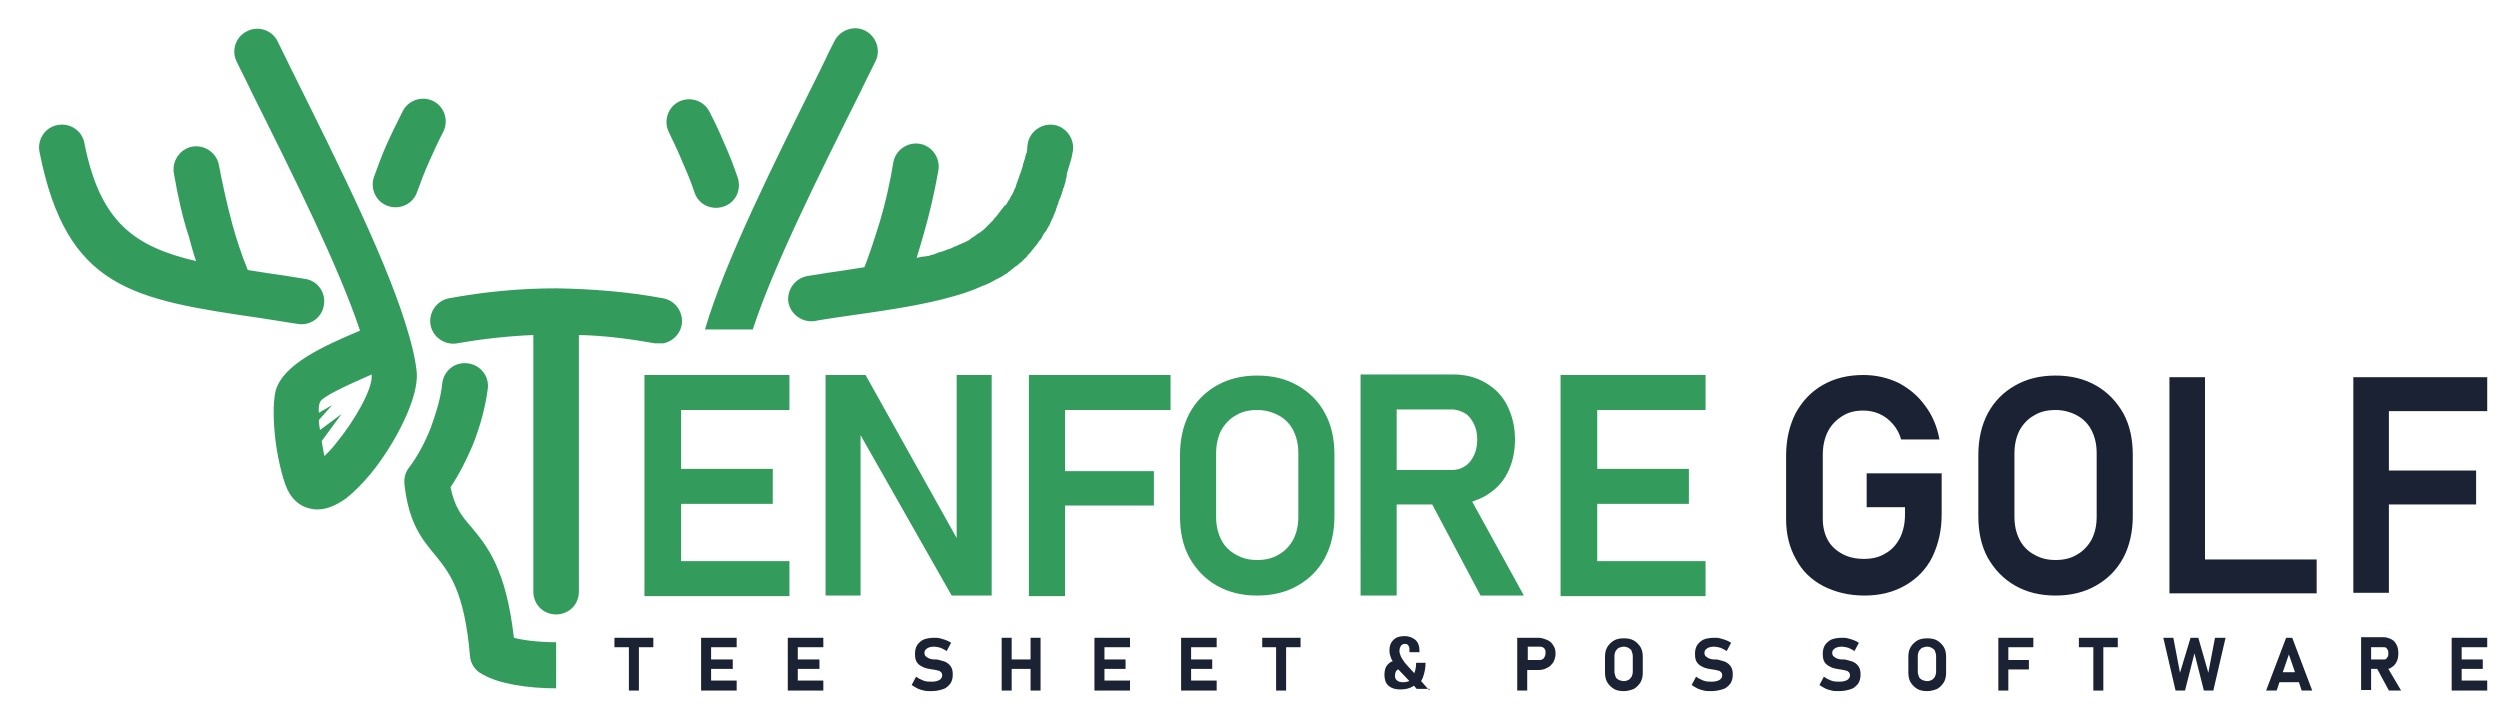 <?xml version="1.0" encoding="UTF-8"?> <svg xmlns="http://www.w3.org/2000/svg" xmlns:xlink="http://www.w3.org/1999/xlink" version="1.1" id="Layer_1" x="0px" y="0px" viewBox="0 0 450 130" style="enable-background:new 0 0 450 130;" xml:space="preserve"> <style type="text/css"> .st0{fill:#1A2234;} .st1{fill:#339C5D;} </style> <g> <polygon class="st0" points="117.6,114.8 110.6,114.8 110.6,116.5 113.2,116.5 113.2,124.3 115,124.3 115,116.5 117.6,116.5 "></polygon> <polygon class="st0" points="132.6,116.5 132.6,114.8 128,114.8 126.9,114.8 126.2,114.8 126.2,124.3 126.9,124.3 128,124.3 132.6,124.3 132.6,122.5 128,122.5 128,120.4 131.9,120.4 131.9,118.7 128,118.7 128,116.5 "></polygon> <polygon class="st0" points="148.2,116.5 148.2,114.8 143.6,114.8 142.5,114.8 141.8,114.8 141.8,124.3 142.5,124.3 143.6,124.3 148.2,124.3 148.2,122.5 143.6,122.5 143.6,120.4 147.5,120.4 147.5,118.7 143.6,118.7 143.6,116.5 "></polygon> <path class="st0" d="M167.6,124.4c-0.5,0-0.9,0-1.3-0.1c-0.4-0.1-0.8-0.2-1.2-0.4c-0.4-0.2-0.7-0.4-1-0.6l0,0l0.8-1.5l0,0 c0.4,0.3,0.8,0.5,1.3,0.7c0.5,0.2,1,0.2,1.5,0.2c0.6,0,1-0.1,1.4-0.3c0.3-0.2,0.5-0.5,0.5-0.8v0c0-0.3-0.1-0.5-0.2-0.6 c-0.1-0.1-0.3-0.3-0.6-0.3c-0.2-0.1-0.5-0.1-0.9-0.2c0,0,0,0,0,0c0,0,0,0,0,0l-0.1,0c-0.6-0.1-1.2-0.2-1.6-0.4 c-0.4-0.2-0.8-0.4-1.1-0.8c-0.3-0.4-0.4-0.9-0.4-1.6v0c0-0.6,0.1-1.1,0.4-1.6c0.3-0.4,0.7-0.8,1.2-1c0.5-0.2,1.2-0.3,1.9-0.3 c0.3,0,0.7,0,1,0.1c0.4,0.1,0.7,0.2,1,0.3c0.3,0.1,0.7,0.3,1,0.5l0,0l-0.8,1.5l0,0c-0.4-0.3-0.7-0.4-1.1-0.6 c-0.4-0.1-0.8-0.2-1.1-0.2c-0.6,0-1,0.1-1.3,0.3c-0.3,0.2-0.5,0.4-0.5,0.8v0c0,0.3,0.1,0.5,0.2,0.6c0.2,0.2,0.4,0.3,0.6,0.4 c0.2,0.1,0.6,0.2,1,0.2c0,0,0,0,0.1,0c0,0,0,0,0.1,0c0,0,0.1,0,0.1,0c0,0,0,0,0.1,0c0.6,0.1,1.1,0.3,1.5,0.4c0.4,0.2,0.7,0.4,1,0.8 c0.3,0.4,0.4,0.9,0.4,1.5v0c0,0.6-0.1,1.1-0.4,1.6c-0.3,0.4-0.7,0.8-1.2,1C169,124.3,168.4,124.4,167.6,124.4L167.6,124.4z"></path> <polygon class="st0" points="185.5,114.8 185.5,118.7 182.1,118.7 182.1,114.8 180.3,114.8 180.3,124.3 182.1,124.3 182.1,120.4 185.5,120.4 185.5,124.3 187.3,124.3 187.3,114.8 "></polygon> <polygon class="st0" points="203.4,116.5 203.4,114.8 198.8,114.8 197.6,114.8 197,114.8 197,124.3 197.6,124.3 198.8,124.3 203.4,124.3 203.4,122.5 198.8,122.5 198.8,120.4 202.6,120.4 202.6,118.7 198.8,118.7 198.8,116.5 "></polygon> <polygon class="st0" points="219,116.5 219,114.8 214.4,114.8 213.2,114.8 212.6,114.8 212.6,124.3 213.2,124.3 214.4,124.3 219,124.3 219,122.5 214.4,122.5 214.4,120.4 218.2,120.4 218.2,118.7 214.4,118.7 214.4,116.5 "></polygon> <polygon class="st0" points="234.1,114.8 227.2,114.8 227.2,116.5 229.7,116.5 229.7,124.3 231.5,124.3 231.5,116.5 234.1,116.5 "></polygon> <path class="st0" d="M257.3,124.3l-1.5-1.7c0.1-0.2,0.2-0.4,0.3-0.6c0.3-0.8,0.5-1.7,0.5-2.7h-1.7c0,0.7-0.1,1.3-0.3,1.8 c0,0,0,0.1,0,0.1l-1.2-1.3c-0.3-0.3-0.6-0.7-0.8-1c-0.2-0.3-0.4-0.6-0.5-0.9c-0.1-0.3-0.2-0.5-0.2-0.8c0-0.4,0.1-0.7,0.3-1 c0.2-0.2,0.4-0.3,0.7-0.3c0.3,0,0.5,0.1,0.6,0.3c0.2,0.2,0.2,0.5,0.2,0.9v0.3h1.8v-0.3c0-0.8-0.2-1.4-0.7-1.9 c-0.5-0.4-1.1-0.7-2-0.7c-0.9,0-1.5,0.2-2,0.7c-0.5,0.5-0.7,1.1-0.7,1.9c0,0.4,0.1,0.8,0.2,1.1c0.1,0.3,0.2,0.6,0.4,0.8 c-0.3,0.1-0.6,0.3-0.8,0.5c-0.5,0.5-0.7,1.1-0.7,1.9c0,0.6,0.1,1.1,0.3,1.5c0.2,0.4,0.6,0.7,1,0.9c0.4,0.2,1,0.3,1.6,0.3 c0.9,0,1.7-0.2,2.3-0.6c0,0,0.1,0,0.1-0.1l0.5,0.6H257.3z M252.6,122.8c-0.5,0-0.9-0.1-1.1-0.3c-0.3-0.2-0.4-0.5-0.4-0.8 c0-0.5,0.1-0.9,0.4-1.1c0.1-0.1,0.1-0.1,0.2-0.1c0,0,0.1,0.1,0.1,0.1l1.9,2C253.3,122.7,253,122.8,252.6,122.8z"></path> <path class="st0" d="M279.6,116.2c-0.2-0.4-0.6-0.8-1.1-1c-0.5-0.2-1-0.4-1.6-0.4h-2h-1h-0.8v9.5h1.8v-3.7h2c0.6,0,1.1-0.1,1.6-0.4 c0.5-0.2,0.8-0.6,1.1-1c0.2-0.4,0.4-0.9,0.4-1.5C280,117.1,279.9,116.6,279.6,116.2z M278,118.3c-0.1,0.2-0.2,0.3-0.4,0.4 c-0.2,0.1-0.4,0.1-0.6,0.1H275v-2.4h2.1c0.2,0,0.4,0,0.6,0.1c0.2,0.1,0.3,0.2,0.4,0.4c0.1,0.2,0.1,0.4,0.1,0.6 C278.2,117.9,278.1,118.1,278,118.3z"></path> <path class="st0" d="M292.3,124.4c-0.7,0-1.3-0.1-1.8-0.4c-0.5-0.3-0.9-0.7-1.2-1.2c-0.3-0.5-0.4-1.1-0.4-1.8v-2.7 c0-0.7,0.1-1.3,0.4-1.8c0.3-0.5,0.7-0.9,1.2-1.2c0.5-0.3,1.1-0.4,1.8-0.4c0.7,0,1.3,0.1,1.8,0.4c0.5,0.3,0.9,0.7,1.2,1.2 c0.3,0.5,0.4,1.1,0.4,1.8v2.7c0,0.7-0.1,1.3-0.4,1.8c-0.3,0.5-0.7,0.9-1.2,1.2C293.6,124.2,293,124.4,292.3,124.4L292.3,124.4z M292.3,122.6c0.3,0,0.6-0.1,0.8-0.2c0.2-0.1,0.4-0.3,0.6-0.6c0.1-0.3,0.2-0.5,0.2-0.9v-2.8c0-0.3-0.1-0.6-0.2-0.9 c-0.1-0.3-0.3-0.4-0.6-0.6c-0.2-0.1-0.5-0.2-0.8-0.2c-0.3,0-0.6,0.1-0.9,0.2c-0.2,0.1-0.4,0.3-0.6,0.6c-0.1,0.3-0.2,0.5-0.2,0.9 v2.8c0,0.3,0.1,0.6,0.2,0.9c0.1,0.3,0.3,0.4,0.6,0.6C291.7,122.5,292,122.6,292.3,122.6L292.3,122.6z"></path> <path class="st0" d="M308,124.4c-0.5,0-0.9,0-1.3-0.1c-0.4-0.1-0.8-0.2-1.2-0.4c-0.4-0.2-0.7-0.4-1-0.6l0,0l0.8-1.5l0,0 c0.4,0.3,0.8,0.5,1.3,0.7c0.5,0.2,1,0.2,1.5,0.2c0.6,0,1-0.1,1.4-0.3c0.3-0.2,0.5-0.5,0.5-0.8v0c0-0.3-0.1-0.5-0.2-0.6 c-0.1-0.1-0.3-0.3-0.6-0.3c-0.2-0.1-0.5-0.1-0.9-0.2c0,0,0,0,0,0c0,0,0,0,0,0l-0.1,0c-0.6-0.1-1.2-0.2-1.6-0.4 c-0.4-0.2-0.8-0.4-1.1-0.8c-0.3-0.4-0.4-0.9-0.4-1.6v0c0-0.6,0.1-1.1,0.4-1.6c0.3-0.4,0.7-0.8,1.2-1c0.5-0.2,1.2-0.3,1.9-0.3 c0.3,0,0.7,0,1,0.1c0.4,0.1,0.7,0.2,1,0.3c0.3,0.1,0.7,0.3,1,0.5l0,0l-0.8,1.5l0,0c-0.4-0.3-0.7-0.4-1.1-0.6 c-0.4-0.1-0.8-0.2-1.1-0.2c-0.6,0-1,0.1-1.3,0.3c-0.3,0.2-0.5,0.4-0.5,0.8v0c0,0.3,0.1,0.5,0.2,0.6c0.2,0.2,0.4,0.3,0.6,0.4 c0.2,0.1,0.6,0.2,1,0.2c0,0,0,0,0.1,0c0,0,0,0,0.1,0c0,0,0.1,0,0.1,0c0,0,0,0,0.1,0c0.6,0.1,1.1,0.3,1.5,0.4c0.4,0.2,0.7,0.4,1,0.8 c0.3,0.4,0.4,0.9,0.4,1.5v0c0,0.6-0.1,1.1-0.4,1.6c-0.3,0.4-0.7,0.8-1.2,1C309.4,124.3,308.7,124.4,308,124.4L308,124.4z"></path> <path class="st0" d="M331,124.4c-0.5,0-0.9,0-1.3-0.1c-0.4-0.1-0.8-0.2-1.2-0.4c-0.4-0.2-0.7-0.4-1-0.6l0,0l0.8-1.5l0,0 c0.4,0.3,0.8,0.5,1.3,0.7c0.5,0.2,1,0.2,1.5,0.2c0.6,0,1-0.1,1.4-0.3c0.3-0.2,0.5-0.5,0.5-0.8v0c0-0.3-0.1-0.5-0.2-0.6 c-0.1-0.1-0.3-0.3-0.6-0.3c-0.2-0.1-0.5-0.1-0.9-0.2c0,0,0,0,0,0c0,0,0,0,0,0l-0.1,0c-0.6-0.1-1.2-0.2-1.6-0.4 c-0.4-0.2-0.8-0.4-1.1-0.8c-0.3-0.4-0.4-0.9-0.4-1.6v0c0-0.6,0.1-1.1,0.4-1.6c0.3-0.4,0.7-0.8,1.2-1c0.5-0.2,1.2-0.3,1.9-0.3 c0.3,0,0.7,0,1,0.1c0.4,0.1,0.7,0.2,1,0.3c0.3,0.1,0.7,0.3,1,0.5l0,0l-0.8,1.5l0,0c-0.4-0.3-0.7-0.4-1.1-0.6 c-0.4-0.1-0.8-0.2-1.1-0.2c-0.6,0-1,0.1-1.3,0.3c-0.3,0.2-0.5,0.4-0.5,0.8v0c0,0.3,0.1,0.5,0.2,0.6c0.2,0.2,0.4,0.3,0.6,0.4 c0.2,0.1,0.6,0.2,1,0.2c0,0,0,0,0.1,0c0,0,0,0,0.1,0c0,0,0.1,0,0.1,0c0,0,0,0,0.1,0c0.6,0.1,1.1,0.3,1.5,0.4c0.4,0.2,0.7,0.4,1,0.8 c0.3,0.4,0.4,0.9,0.4,1.5v0c0,0.6-0.1,1.1-0.4,1.6c-0.3,0.4-0.7,0.8-1.2,1C332.4,124.3,331.8,124.4,331,124.4L331,124.4z"></path> <path class="st0" d="M346.9,124.4c-0.7,0-1.3-0.1-1.8-0.4c-0.5-0.3-0.9-0.7-1.2-1.2c-0.3-0.5-0.4-1.1-0.4-1.8v-2.7 c0-0.7,0.1-1.3,0.4-1.8c0.3-0.5,0.7-0.9,1.2-1.2c0.5-0.3,1.1-0.4,1.8-0.4c0.7,0,1.3,0.1,1.8,0.4c0.5,0.3,0.9,0.7,1.2,1.2 c0.3,0.5,0.4,1.1,0.4,1.8v2.7c0,0.7-0.1,1.3-0.4,1.8c-0.3,0.5-0.7,0.9-1.2,1.2C348.2,124.2,347.6,124.4,346.9,124.4L346.9,124.4z M346.9,122.6c0.3,0,0.6-0.1,0.8-0.2c0.2-0.1,0.4-0.3,0.6-0.6c0.1-0.3,0.2-0.5,0.2-0.9v-2.8c0-0.3-0.1-0.6-0.2-0.9 c-0.1-0.3-0.3-0.4-0.6-0.6c-0.2-0.1-0.5-0.2-0.8-0.2c-0.3,0-0.6,0.1-0.9,0.2c-0.2,0.1-0.4,0.3-0.6,0.6c-0.1,0.3-0.2,0.5-0.2,0.9 v2.8c0,0.3,0.1,0.6,0.2,0.9c0.1,0.3,0.3,0.4,0.6,0.6C346.3,122.5,346.6,122.6,346.9,122.6L346.9,122.6z"></path> <polygon class="st0" points="366,116.5 366,114.8 361.5,114.8 360.4,114.8 359.7,114.8 359.7,124.3 361.5,124.3 361.5,120.5 365.2,120.5 365.2,118.8 361.5,118.8 361.5,116.5 "></polygon> <polygon class="st0" points="381.2,114.8 374.2,114.8 374.2,116.5 376.8,116.5 376.8,124.3 378.6,124.3 378.6,116.5 381.2,116.5 "></polygon> <polygon class="st0" points="394.3,114.8 395.7,114.8 397.5,121.1 398.7,114.8 400.6,114.8 398.4,124.3 396.7,124.3 395,117.6 393.3,124.3 391.6,124.3 389.4,114.8 391.2,114.8 392.4,121.1 394.3,114.8 "></polygon> <path class="st0" d="M414.3,124.3h1.9l-3.6-9.5h-1.1l-3.6,9.5h1.9l0.5-1.5h3.5L414.3,124.3z M410.9,121l1.1-3.2l1.1,3.2H410.9z"></path> <path class="st0" d="M430,124.3h2.2l-2.3-3.9c0.2-0.1,0.4-0.1,0.6-0.3c0.4-0.2,0.7-0.6,0.9-1c0.2-0.4,0.3-0.9,0.3-1.5 s-0.1-1.1-0.3-1.5c-0.2-0.4-0.5-0.8-0.9-1c-0.4-0.2-0.9-0.4-1.4-0.4h-2.4h-1.1H425v9.5h1.8v-3.8h1.1L430,124.3z M426.8,116.5h2.2 c0.2,0,0.4,0,0.5,0.1c0.1,0.1,0.2,0.2,0.3,0.4c0.1,0.2,0.1,0.4,0.1,0.6c0,0.2,0,0.4-0.1,0.6c-0.1,0.2-0.2,0.3-0.3,0.4 c-0.1,0.1-0.3,0.1-0.5,0.1h-2.2V116.5z"></path> <polygon class="st0" points="447.7,116.5 447.7,114.8 443.1,114.8 441.9,114.8 441.3,114.8 441.3,124.3 441.9,124.3 443.1,124.3 447.7,124.3 447.7,122.5 443.1,122.5 443.1,120.4 446.9,120.4 446.9,118.7 443.1,118.7 443.1,116.5 "></polygon> </g> <path class="st0" d="M349.5,85.4v7.2c0,2.9-0.6,5.4-1.7,7.7c-1.1,2.2-2.8,3.9-4.9,5.1c-2.1,1.2-4.5,1.8-7.3,1.8 c-2.8,0-5.2-0.6-7.4-1.7c-2.1-1.1-3.8-2.7-4.9-4.8c-1.2-2.1-1.8-4.5-1.8-7.2V82c0-2.9,0.6-5.4,1.7-7.6c1.2-2.2,2.8-3.9,4.9-5.1 c2.1-1.2,4.5-1.8,7.3-1.8c2.3,0,4.4,0.5,6.3,1.4c1.9,1,3.5,2.3,4.8,4.1c1.3,1.7,2.2,3.8,2.6,6.1h-6.9c-0.3-1.1-0.8-2-1.5-2.8 c-0.7-0.8-1.5-1.4-2.4-1.8c-0.9-0.4-1.9-0.6-2.9-0.6c-1.5,0-2.7,0.3-3.8,1c-1.1,0.7-2,1.6-2.6,2.8c-0.6,1.2-0.9,2.6-0.9,4.2v11.5 c0,1.4,0.3,2.7,0.9,3.8c0.6,1.1,1.5,1.9,2.6,2.5c1.1,0.6,2.4,0.9,3.9,0.9c1.5,0,2.8-0.3,3.9-1c1.1-0.6,2-1.6,2.6-2.8 c0.6-1.2,0.9-2.6,0.9-4.3v-1.2H336v-6.1H349.5L349.5,85.4z M430,67.9h17.7V74H430v10.7h15.7v6.1H430v15.9h-6.4V67.9h1.7H430 L430,67.9z M396.9,100.7H417v6.1h-20.1h-2.4h-4V67.9h6.4V100.7L396.9,100.7z M370,107.2c-2.8,0-5.2-0.6-7.3-1.8 c-2.1-1.2-3.7-2.9-4.9-5c-1.2-2.2-1.7-4.7-1.7-7.5v-11c0-2.9,0.6-5.4,1.7-7.5c1.2-2.2,2.8-3.8,4.9-5c2.1-1.2,4.5-1.8,7.3-1.8 c2.8,0,5.2,0.6,7.3,1.8c2.1,1.2,3.7,2.9,4.9,5c1.2,2.2,1.7,4.7,1.7,7.5v11c0,2.9-0.6,5.4-1.7,7.5c-1.2,2.2-2.8,3.8-4.9,5 C375.2,106.6,372.8,107.2,370,107.2L370,107.2z M370,100.8c1.5,0,2.8-0.3,3.9-1c1.1-0.6,2-1.6,2.6-2.7c0.6-1.2,0.9-2.5,0.9-4.1V81.6 c0-1.6-0.3-2.9-0.9-4.1c-0.6-1.2-1.5-2.1-2.6-2.7c-1.1-0.6-2.4-1-3.9-1c-1.5,0-2.8,0.3-3.9,1c-1.1,0.6-2,1.6-2.6,2.7 c-0.6,1.2-0.9,2.6-0.9,4.1V93c0,1.6,0.3,2.9,0.9,4.1c0.6,1.2,1.5,2.1,2.6,2.7C367.3,100.5,368.5,100.8,370,100.8L370,100.8z"></path> <path class="st1" d="M185,25.8c0.4-2.2,2.6-3.7,4.8-3.3c2.2,0.4,3.7,2.6,3.3,4.8c-0.1,0.3-0.1,0.7-0.2,1l-0.1,0.4l-0.2,0.7l-0.1,0.3 l-0.2,0.7l-0.1,0.3c-0.1,0.3-0.2,0.6-0.2,1l0,0.1c-0.1,0.3-0.2,0.6-0.2,0.9l-0.1,0.3l-0.2,0.7l-0.1,0.2c-0.1,0.2-0.1,0.4-0.2,0.7 l-0.1,0.3c-0.1,0.3-0.2,0.6-0.3,0.8l-0.1,0.2c-0.1,0.2-0.2,0.4-0.2,0.7l-0.1,0.2c-0.1,0.2-0.2,0.4-0.2,0.6l-0.1,0.2L190,38l-0.1,0.2 c-0.1,0.3-0.2,0.5-0.3,0.7l0,0.1c-0.1,0.2-0.2,0.4-0.3,0.6l-0.1,0.2l-0.2,0.5l-0.1,0.2c-0.1,0.2-0.2,0.3-0.3,0.5l-0.1,0.2 c-0.1,0.2-0.2,0.4-0.4,0.6l-0.1,0.1c-0.1,0.2-0.2,0.3-0.3,0.5l-0.1,0.2l-0.2,0.4l-0.2,0.2l-0.3,0.4l-0.2,0.3 c-0.1,0.1-0.2,0.3-0.3,0.4l-0.2,0.2l-0.2,0.3l-0.2,0.2l-0.2,0.3l-0.2,0.2c-0.1,0.1-0.2,0.3-0.4,0.4l-0.1,0.2 c-0.1,0.1-0.2,0.3-0.4,0.4l-0.2,0.2l-0.3,0.3l-0.2,0.2l-0.3,0.2l-0.2,0.2c-0.1,0.1-0.2,0.2-0.4,0.3l-0.3,0.2l-0.2,0.2l-0.3,0.2 l-0.2,0.2l-0.3,0.2l-0.2,0.2l-0.3,0.2l-0.2,0.1c-0.2,0.1-0.4,0.3-0.6,0.4l-0.2,0.1l-0.4,0.2l-0.2,0.1l-0.4,0.2l0,0 c-0.6,0.4-1.3,0.7-2,1l-0.1,0c-0.9,0.4-1.8,0.8-2.7,1.1l0,0c-5.7,2-12.7,3.1-21.3,4.3c-2.7,0.4-5.5,0.8-6.4,1 c-2.2,0.3-4.3-1.2-4.7-3.4c-0.3-2.2,1.2-4.3,3.4-4.7c3.6-0.6,5.1-0.8,6.5-1c1.3-0.2,2.6-0.4,3.8-0.6c1-2.6,1.9-5.4,2.8-8.3 c1-3.4,1.8-6.9,2.4-10.6c0.4-2.2,2.6-3.7,4.8-3.3c2.2,0.4,3.7,2.6,3.3,4.8c-0.7,4-1.6,7.8-2.6,11.3c-0.4,1.5-0.9,3-1.3,4.4l0.2,0 l0.3-0.1l0.6-0.1l0.2,0l0.5-0.1l0.2,0l0.4-0.1l0.2-0.1l0.5-0.1l0.2-0.1l0.3-0.1l0.2-0.1l0.3-0.1l0.4-0.1l0.3-0.1l0.3-0.1l0.2-0.1 l0.3-0.1l0.3-0.1l0.3-0.1l0.4-0.2l0.2-0.1l0.3-0.1l0.2-0.1l0.4-0.2l0.1,0c0.1-0.1,0.3-0.1,0.4-0.2l0.2-0.1l0.3-0.1l0.2-0.1 c0.1-0.1,0.3-0.2,0.4-0.2l0,0c0.1-0.1,0.3-0.2,0.4-0.3l0.1-0.1l0.3-0.2l0.2-0.1c0.1-0.1,0.3-0.2,0.4-0.3l0,0l0.4-0.3l0.2-0.1 l0.3-0.2l0.1-0.1c0.1-0.1,0.3-0.2,0.4-0.3l0.1-0.1c0.1-0.1,0.2-0.2,0.3-0.3l0.1-0.1l0.3-0.3l0.1-0.1c0.1-0.1,0.2-0.2,0.4-0.4 l0.1-0.1c0.1-0.1,0.2-0.2,0.3-0.3l0.1-0.2l0.2-0.2l0.2-0.2c0.1-0.1,0.2-0.3,0.3-0.4l0.1-0.1l0.2-0.3l0.1-0.1l0.2-0.3l0.1-0.1 c0.1-0.1,0.2-0.3,0.3-0.4l0.1-0.1l0.2-0.3L181,37l0.2-0.3l0.1-0.2c0.1-0.2,0.2-0.3,0.3-0.5l0.1-0.1l0.2-0.4l0.1-0.2l0.2-0.3l0.1-0.2 c0.1-0.2,0.2-0.4,0.2-0.5l0.1-0.2l0.2-0.4l0.1-0.3L183,33l0.1-0.2c0.1-0.2,0.1-0.4,0.2-0.6l0.1-0.2l0.1-0.4l0.1-0.2 c0.1-0.2,0.1-0.4,0.2-0.5l0-0.1c0.1-0.2,0.1-0.4,0.2-0.6l0.1-0.3l0.1-0.5l0.1-0.3l0.2-0.6l0-0.1c0.1-0.2,0.1-0.5,0.2-0.7l0.1-0.2 l0.1-0.6l0-0.2C184.9,26.3,185,26,185,25.8L185,25.8z M57.4,74.3l2.4-1.4l-2.4,2.7c0,0.6,0.1,1.2,0.2,1.8l3.9-2.9l-3.6,4.9 c0.2,1,0.3,1.9,0.5,2.7c0.6-0.6,1.3-1.3,2-2.2c3.4-4.1,6.7-9.9,6.5-12.3l0,0l0-0.2c-4.3,1.9-9,4-9.3,5 C57.4,72.9,57.3,73.5,57.4,74.3L57.4,74.3z M42.6,11.1c-1-2-0.2-4.5,1.9-5.5c2-1,4.5-0.2,5.5,1.9c1.8,3.7,0.2,0.4,2.5,5.1 c8.8,17.7,17.6,35.3,21.1,47.7c0.1,0.2,0.1,0.4,0.2,0.7c0.6,2.1,1,4.1,1.2,5.8l0,0.1h0c0.5,4.5-3.8,12.9-8.3,18.4 c-1.5,1.8-3,3.3-4.4,4.4c-2.1,1.5-4.2,2.3-6.2,1.9c-1.7-0.3-3-1.2-4-2.8c-1-1.6-2-5.6-2.5-9.4c-0.4-3.3-0.5-6.8,0-9 c1.3-4.9,8.9-8.2,15-10.8l0.2-0.1C61,48.1,53.1,32.2,45.1,16.2C44.5,14.9,46.1,18.2,42.6,11.1L42.6,11.1z M119.4,53.7 c2.2,0.4,3.7,2.6,3.3,4.8c-0.3,1.7-1.7,3-3.3,3.3h-1.5c-4.5-0.8-9.1-1.4-13.7-1.5v46.2c0,2.3-1.8,4.1-4.1,4.1 c-2.3,0-4.1-1.8-4.1-4.1V60.3c-4.6,0.2-9.2,0.7-13.7,1.5c-2.2,0.4-4.4-1.1-4.8-3.3c-0.4-2.2,1.1-4.4,3.3-4.8 c6.4-1.2,12.9-1.8,19.3-1.8C106.5,52,113,52.5,119.4,53.7L119.4,53.7z M120.4,23.8c-1-2-0.2-4.5,1.8-5.5c2-1,4.5-0.2,5.5,1.8 c1.1,2.1,2,4.1,2.8,6c0.9,2,1.6,3.9,2.3,5.9c0.7,2.2-0.4,4.5-2.6,5.2c-2.2,0.7-4.5-0.4-5.2-2.6c-0.6-1.8-1.3-3.5-2.1-5.3 C122.1,27.3,121.2,25.5,120.4,23.8L120.4,23.8z M150.2,7.4c1-2,3.5-2.9,5.5-1.9c2,1,2.9,3.5,1.9,5.5c-3.5,7.1-1.9,3.8-2.5,5.1 c-8,16-15.9,31.9-19.6,43.2h-8.6c3.6-12.3,12.2-29.5,20.8-46.8C150,7.8,148.3,11.1,150.2,7.4L150.2,7.4z M72.5,20 c1-2,3.5-2.8,5.5-1.8c2,1,2.8,3.5,1.8,5.5c-0.9,1.7-1.7,3.5-2.6,5.5c-0.8,1.8-1.5,3.6-2.1,5.3c-0.7,2.2-3.1,3.3-5.2,2.6 c-2.2-0.7-3.3-3.1-2.6-5.2c0.7-1.9,1.4-3.9,2.3-5.9C70.4,24.2,71.4,22.2,72.5,20L72.5,20z M31.3,31.2c-0.4-2.2,1.1-4.4,3.3-4.8 c2.2-0.4,4.4,1.1,4.8,3.3c0.7,3.7,1.5,7.2,2.4,10.6c0.8,2.9,1.7,5.6,2.8,8.3c1.2,0.2,2.5,0.4,3.8,0.6c1.4,0.2,2.9,0.4,6.5,1 c2.2,0.3,3.8,2.4,3.4,4.7c-0.3,2.2-2.4,3.8-4.7,3.4c-0.9-0.1-3.7-0.6-6.4-1c-23.3-3.4-35.2-5.2-40.1-30c-0.4-2.2,1-4.4,3.3-4.8 c2.2-0.4,4.4,1,4.8,3.3c2.8,14.2,9,18.6,20.1,21.2c-0.5-1.4-0.9-2.9-1.3-4.4C32.8,39,32,35.2,31.3,31.2L31.3,31.2z M79.6,69 c0.3-2.3,2.3-3.9,4.6-3.6c2.3,0.3,3.9,2.3,3.6,4.6c-0.4,3.1-1.3,6.6-2.7,10.1c-1.1,2.6-2.4,5.2-4,7.6c0.7,3.5,2,5.2,3.6,7 c3,3.6,6.4,7.7,7.8,20.1c1.9,0.5,4.7,0.8,7.6,0.8v8.3c-5.1,0-10.3-0.8-13.2-2.5c-1.3-0.6-2.2-1.9-2.3-3.3c-1-11.8-3.8-15.1-6.2-18.1 c-2.5-3-4.8-5.8-5.6-12.8h0c-0.1-1,0.1-2.1,0.8-3c1.6-2.1,2.9-4.6,3.9-7.1C78.6,74.1,79.4,71.3,79.6,69L79.6,69z"></path> <path class="st1" d="M251.4,67.4h10.1c2.3,0,4.2,0.5,5.9,1.5c1.7,1,3,2.3,3.9,4.1c0.9,1.8,1.4,3.8,1.4,6.1c0,2.3-0.5,4.4-1.4,6.1 c-0.9,1.8-2.3,3.1-4,4.1c-0.7,0.4-1.5,0.7-2.3,1l9.3,16.9h-7.8l-8.7-16.4h-6.4v16.4h-6.5V67.4H251.4L251.4,67.4z M226.3,107.2 c-2.8,0-5.2-0.6-7.3-1.8c-2.1-1.2-3.7-2.9-4.9-5c-1.2-2.2-1.7-4.7-1.7-7.5v-11c0-2.9,0.6-5.4,1.7-7.5c1.2-2.2,2.8-3.8,4.9-5 c2.1-1.2,4.5-1.8,7.3-1.8c2.8,0,5.2,0.6,7.3,1.8c2.1,1.2,3.8,2.9,4.9,5c1.2,2.2,1.7,4.7,1.7,7.5v11c0,2.9-0.6,5.4-1.7,7.5 c-1.2,2.2-2.8,3.8-4.9,5C231.5,106.6,229.1,107.2,226.3,107.2L226.3,107.2z M226.3,100.8c1.5,0,2.8-0.3,3.9-1c1.1-0.6,2-1.6,2.6-2.7 c0.6-1.2,0.9-2.5,0.9-4.1V81.6c0-1.6-0.3-2.9-0.9-4.1c-0.6-1.2-1.5-2.1-2.6-2.7c-1.1-0.6-2.4-1-3.9-1c-1.5,0-2.8,0.3-3.9,1 c-1.1,0.6-2,1.6-2.6,2.7c-0.6,1.2-0.9,2.6-0.9,4.1V93c0,1.6,0.3,2.9,0.9,4.1c0.6,1.2,1.5,2.1,2.6,2.7 C223.6,100.5,224.8,100.8,226.3,100.8L226.3,100.8z M283.6,67.5H307v6.3h-19.5v10.6H304v6.3h-16.5V101H307v6.3h-26.1V67.5H283.6 L283.6,67.5z M116,67.5h26.1v6.3h-19.5v10.6h16.5v6.3h-16.5V101h19.5v6.3H116V67.5L116,67.5z M148.7,67.5h7.1l17.1,30.6l-0.7,0.7 V67.5h6.3v39.7h-7.2l-17.1-30.1l0.7-0.7v30.8h-6.3V67.5L148.7,67.5z M185.1,67.5h25.6v6.3h-19v11h16V91h-16v16.3h-6.5V67.5 L185.1,67.5z M251.4,84.6h9.9c0.9,0,1.7-0.2,2.4-0.7c0.7-0.4,1.2-1.1,1.6-1.9c0.4-0.8,0.6-1.8,0.6-2.9c0-1.1-0.2-2-0.6-2.8 c-0.4-0.8-0.9-1.5-1.6-1.9c-0.7-0.4-1.5-0.7-2.4-0.7h-9.9V84.6L251.4,84.6z"></path> </svg> 